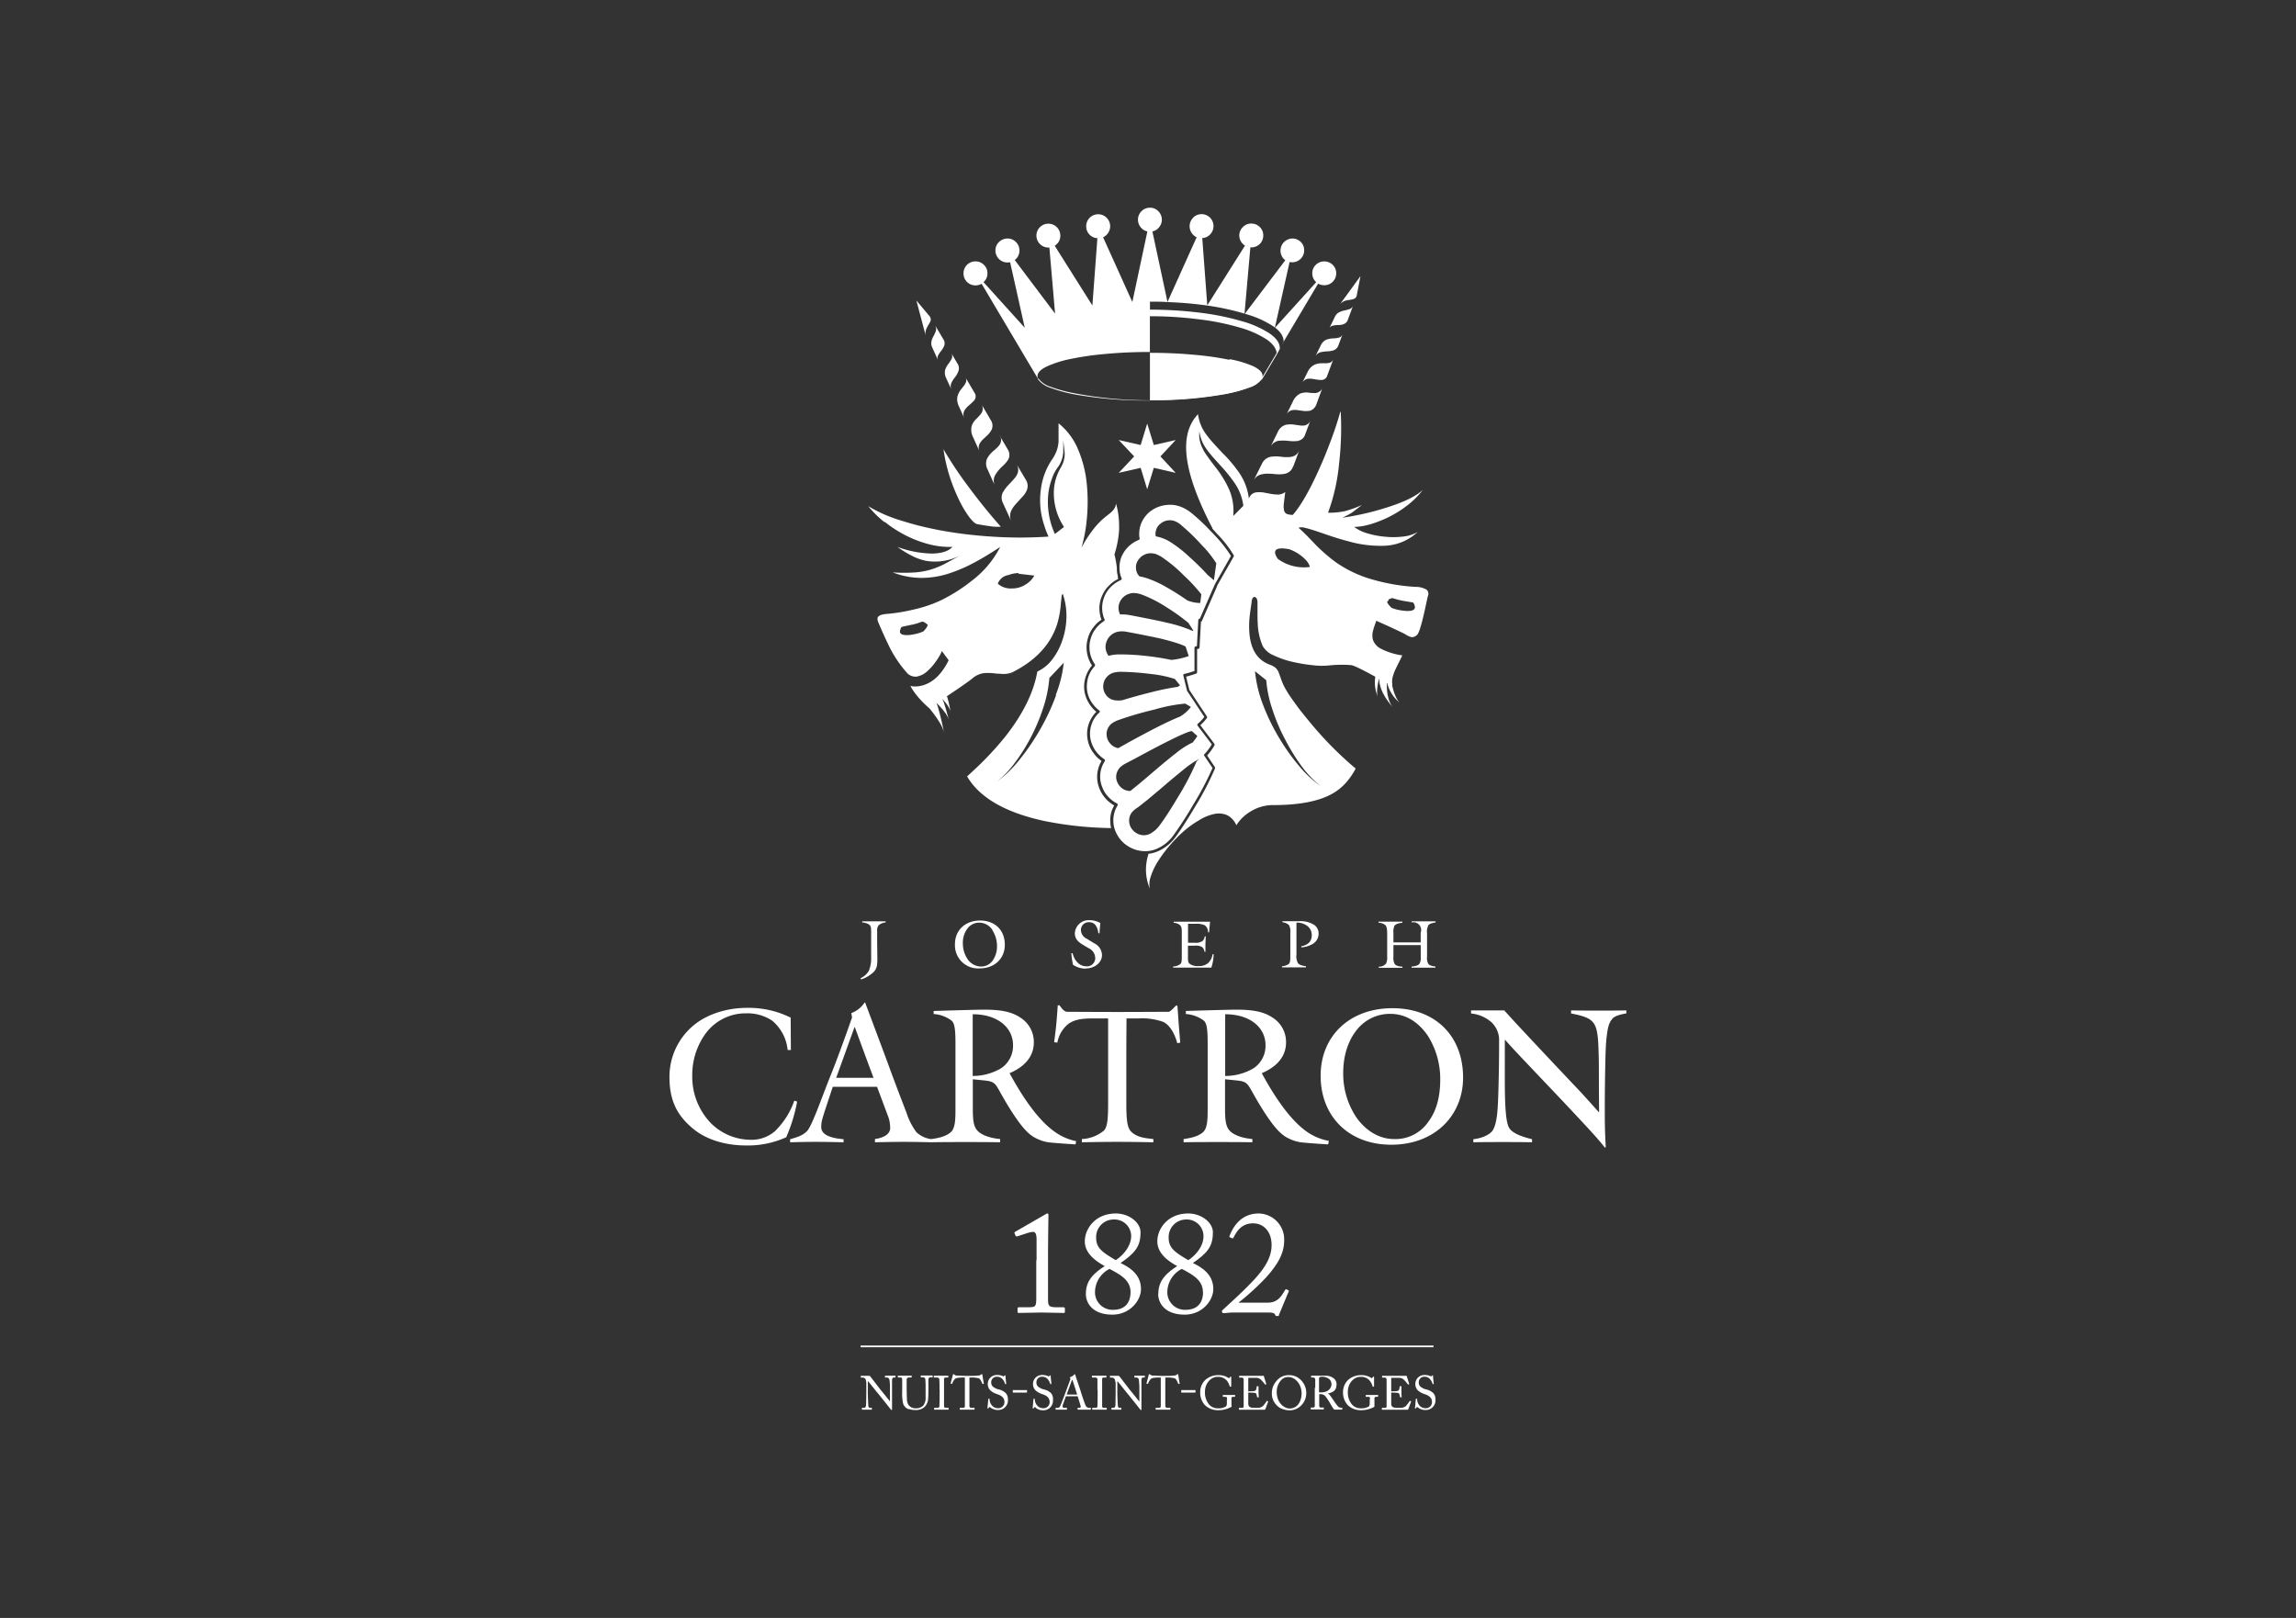 <svg id="Vrstva_1" data-name="Vrstva 1" xmlns="http://www.w3.org/2000/svg" viewBox="0 0 595.28 419.53"><rect x="0" y="0" width="595.28" height="419.53" fill="#333333" stroke="none"/><defs><style>.cls-1{fill:#fff;}</style></defs><title>logo_konkurence</title><path class="cls-1" d="M203.78,294.92a24,24,0,0,1-10.42,2.1c-5.2,0-10.11-1.47-13.45-4.17-4.62-3.72-6.34-7.79-6.34-13.62a17.32,17.32,0,0,1,6.24-13.34c3.34-2.8,8.45-4.55,13.89-4.55a24.41,24.41,0,0,1,11.3,2.54l.05,8.39h-.84a11.32,11.32,0,0,0-4-7.6,11.5,11.5,0,0,0-6.68-1.91,12.88,12.88,0,0,0-10.8,5.54,18.22,18.22,0,0,0-3.25,10.58,17.34,17.34,0,0,0,4.78,12.31,14.69,14.69,0,0,0,10.3,4.36,9.24,9.24,0,0,0,6.38-2.25,20.43,20.43,0,0,0,5-7.9l.73.25a41.49,41.49,0,0,1-2.84,9.27"/><path class="cls-1" d="M234.31,296.09c-2.4,0-5,.05-7.46.11v-.84c2.86-.44,3.74-1.53,3.93-2.55a8.55,8.55,0,0,0-.63-3.62l-2.76-7.37H215.91l-1.58,4.76c-1.22,3.77-1.41,4.31-1.41,5.69,0,1.56,1.51,2.79,5.79,3.13v.8c-2.51-.06-4.92-.11-7.22-.11s-4.57.05-6.63.11v-.8c2.06-.58,3.29-1,4.37-2.1,1.32-1.33,3.92-9,6.29-14.85,2.25-5.59,5.39-14.62,5.39-14.62l-.19-1.13a7,7,0,0,0,3.44-2.74h.14s3.78,10.05,6.14,16.43c1.81,5,4.57,12.1,4.57,12.1a17.57,17.57,0,0,0,2.59,5.1,7,7,0,0,0,4,1.81v.8c-2.4-.06-4.86-.11-7.32-.11m-12.66-29.71h-.09l-4.73,13.1s5,0,9.68,0C224.35,273.83,221.65,266.38,221.65,266.38Z"/><path class="cls-1" d="M278.81,296.74s-5.11-.3-7-.54a10.26,10.26,0,0,1-3-.95c-2.07-.92-3.73-2.88-5.79-5.92-2.41-3.58-3.73-6.28-4.57-7.6s-1.82-1.43-3.78-1.62l-2.45-.25v7.36c0,2.95.14,4.61,1,5.73s2.9,2.11,6.09,2.41v.84c-3.1-.06-6.09-.06-9.09-.06s-5.9,0-8.74.06v-.84c2.71-.35,4.17-1,5.06-1.81,1.18-1.08,1.18-3.53,1.18-6.23V278c0-2.9,0-7.41,0-7.41,0-3.29-.15-5.2-1-5.93a8.67,8.67,0,0,0-4.66-1.72v-.79c7.75-.24,11.55-.34,13.21-.34,4.18,0,7,.54,9.18,2a7.45,7.45,0,0,1,3.59,6.47c0,3.59-2.26,6.28-6.29,8,3.94,7.26,7.77,12.31,11.44,15A14.36,14.36,0,0,0,279,295.9l-.14.84M252.19,263v16a14.44,14.44,0,0,0,7.37-2,7,7,0,0,0,3.09-6C262.65,266.58,258.81,263,252.19,263Z"/><path class="cls-1" d="M305.23,270.5c-.6-2.2-1.78-4.66-3.69-5.54a16.45,16.45,0,0,0-6.32-.88h-3.15s-.05,6.42-.05,10.48v11.28c0,4.12.15,6.53,1.27,7.61,1.57,1.52,3.59,1.66,5.74,1.91v.84c-3-.06-6.38-.11-9.37-.11s-6.13.05-9.17.11v-.84a9.7,9.7,0,0,0,5.68-2.16c1-.93,1.13-3.34,1.13-7.3V274.67c0-4.27,0-10.59,0-10.59h-3.64c-3.13,0-5,.24-6.68,1.43a8.08,8.08,0,0,0-2.84,4.84l-.84-.1s.39-2.79.54-4.46c.2-2,.4-5.1.4-5.1h.49s1,1.67,1.91,1.67c0,0,7.76.05,13.16.05s13.2-.05,13.2-.05c.49,0,1.88-1.61,1.88-1.61l.39.05s.19,2.59.29,4.16c.15,2,.44,5.39.44,5.39l-.73.15"/><path class="cls-1" d="M344.26,296.74s-5.1-.3-7-.54a10.14,10.14,0,0,1-3.05-.95c-2.06-.92-3.73-2.88-5.79-5.92-2.41-3.58-3.73-6.28-4.58-7.6s-1.8-1.43-3.77-1.62l-2.46-.25v7.36c0,2.95.15,4.61,1,5.73s2.89,2.11,6.09,2.41v.84c-3.1-.06-6.09-.06-9.09-.06s-5.9,0-8.74.06v-.84c2.7-.35,4.18-1,5.06-1.81,1.18-1.08,1.18-3.53,1.18-6.23V278c0-2.9,0-7.41,0-7.41,0-3.29-.15-5.2-1-5.93a8.67,8.67,0,0,0-4.66-1.72v-.79c7.76-.24,11.54-.34,13.21-.34,4.17,0,7,.54,9.18,2a7.45,7.45,0,0,1,3.59,6.47c0,3.59-2.26,6.28-6.29,8,3.93,7.26,7.76,12.31,11.44,15a14.36,14.36,0,0,0,5.94,2.55l-.15.84M317.65,263v16a14.44,14.44,0,0,0,7.37-2,7,7,0,0,0,3.09-6C328.11,266.58,324.28,263,317.65,263Z"/><path class="cls-1" d="M360.72,296.83c-11,0-18.32-7.31-18.32-17.89,0-10.3,7.52-17.51,18.61-17.51s18.32,7.16,18.32,18c0,9.85-7.36,17.4-18.61,17.4m9.57-28.1c-2.51-3.77-5.89-5.83-9.81-5.83a10.88,10.88,0,0,0-8.31,3.68c-2.41,2.74-3.92,6.72-3.92,11.67a20.43,20.43,0,0,0,3.33,11.37c2.36,3.44,5.9,5.74,9.83,5.74a10.31,10.31,0,0,0,9-4.61c2-2.7,3-6.27,3-10.93A21.09,21.09,0,0,0,370.29,268.73Z"/><path class="cls-1" d="M418,264.22c-.8.94-1.14,2-1.43,4.51-.25,2.06-.3,4.27-.35,6.38-.09,4-.15,8.53-.15,12.65,0,4.56.06,5.93.25,9.7l-.25.11c-.92-1.28-3.18-3.78-5.19-5.94-6.69-7.21-10.71-11.33-17.54-18.58-1.62-1.71-3.09-3.39-3.09-3.39l-.1.06s0,9.07,0,9.61c0,6.91.19,11.56,1.13,13.14.73,1.22,2.74,2.16,5.93,2.93v.8c-2.6-.06-5.06-.06-7.61-.06s-5.11,0-7.61.06v-.8c2.66-.29,4.47-1.41,5-2.25,1.09-1.76,1.33-4.71,1.48-9.76.15-4.9.2-9,.2-13.83a6.28,6.28,0,0,0-2.16-4.64,9.35,9.35,0,0,0-5.11-2.12V262H390l3.13,3.43c9.93,10.64,16.65,17.7,16.65,17.7,2.75,3,4.72,5.24,4.72,5.24h.1s-.06-5-.06-9c0-2.71,0-5-.09-6.87-.1-4.13-.4-6.28-1.52-7.5-.93-1.08-2.56-1.62-5.6-2.21V262c2.45.05,4.9.05,7.17.05s5,0,7.16-.05v.78c-.78.15-2.84.44-3.67,1.42"/><path class="cls-1" d="M227.84,239.85a2.35,2.35,0,0,0-.42,1.65s0,1.67,0,2.73.05,3,.05,4.55a12.07,12.07,0,0,1-.08,1.43,3.33,3.33,0,0,1-.73,1.68,8.25,8.25,0,0,1-3.41,2.08l-.15-.31a4.79,4.79,0,0,0,2.17-1.93,8.77,8.77,0,0,0,.59-3.65v-3.59c0-1.15,0-2.8,0-2.8,0-.87,0-1.55-.51-1.93a3.52,3.52,0,0,0-1.81-.56v-.29c1.08,0,2.15,0,3.16,0s2,0,2.91,0v.29a3.05,3.05,0,0,0-1.7.65"/><path class="cls-1" d="M254,251.11a6,6,0,0,1-6.41-6.28c0-3.6,2.63-6.13,6.52-6.13s6.41,2.51,6.41,6.3c0,3.46-2.57,6.11-6.52,6.11m3.36-9.86a4.06,4.06,0,0,0-3.43-2,3.79,3.79,0,0,0-2.92,1.29,6.09,6.09,0,0,0-1.37,4.08,7.26,7.26,0,0,0,1.17,4,4.26,4.26,0,0,0,3.44,2,3.63,3.63,0,0,0,3.16-1.61,6.37,6.37,0,0,0,1.08-3.84A7.46,7.46,0,0,0,257.31,241.25Z"/><path class="cls-1" d="M281.48,251.17a5.9,5.9,0,0,1-3.28-1,20.63,20.63,0,0,1-.44-3l.32,0c.53,2.08,1.89,3.4,3.59,3.4a2.12,2.12,0,0,0,2.29-2.11,2.85,2.85,0,0,0-1.69-2.58l-1.53-.91c-1.48-.88-2.07-1.75-2.07-3a3.61,3.61,0,0,1,3.86-3.36,5.31,5.31,0,0,1,2.75.75c-.06.78-.18,1.68-.2,2.64h-.3c-.28-2-1.1-2.87-2.44-2.87a2,2,0,0,0-2.09,2.07,2.56,2.56,0,0,0,1.52,2.22l1.94,1.19a3.45,3.45,0,0,1,2,3.06c0,1.87-1.82,3.45-4.19,3.45"/><path class="cls-1" d="M314.08,250.9s-8.5,0-9.94,0v-.28A3.34,3.34,0,0,0,306,250c.38-.36.4-.91.4-1.8,0,0,0-2.12,0-3.49,0-1.19,0-3,0-3,0-1-.07-1.51-.59-1.92a2.76,2.76,0,0,0-1.51-.5v-.29h9.43c-.07.85-.19,1.85-.24,2.75h-.28a2.23,2.23,0,0,0-.83-1.81,5.32,5.32,0,0,0-2.49-.4l-1.87,0v4.93h1.73a3.28,3.28,0,0,0,2-.44,1.8,1.8,0,0,0,.59-1.22h.28c-.05,1-.09,1.76-.09,2.32,0,.33,0,1.33,0,1.67h-.26a1.77,1.77,0,0,0-.6-1.22,3.18,3.18,0,0,0-2-.35H308v3c0,1,.08,1.34.36,1.62a3.4,3.4,0,0,0,2.43.65,3.52,3.52,0,0,0,2.48-.81,4,4,0,0,0,1.12-2.26l.27,0a11.74,11.74,0,0,1-.62,3.54"/><path class="cls-1" d="M340.53,244.66a6.84,6.84,0,0,1-3.1,1l-.09-.27c1.86-.36,2.76-1.32,2.76-2.9a3,3,0,0,0-.89-2.17,4.35,4.35,0,0,0-3.08-1.07v8.29a3.65,3.65,0,0,0,.42,2.26c.31.32.75.57,2.05.76v.29l-3.14,0-3.09,0v-.28a3.81,3.81,0,0,0,1.69-.55c.46-.34.48-1,.48-2.27v-3.29c0-1,0-2.63,0-2.63a3.3,3.3,0,0,0-.34-1.93,2.76,2.76,0,0,0-1.7-.75v-.27c1,0,1.7,0,2.28,0l1.92,0a6.6,6.6,0,0,1,4,.93,2.68,2.68,0,0,1,1.17,2.23,3.05,3.05,0,0,1-1.36,2.62"/><path class="cls-1" d="M370.3,240a3.45,3.45,0,0,0-.31,1.94s0,1.56,0,2.62c0,1.34,0,3.5,0,3.5a3.13,3.13,0,0,0,.34,1.88c.19.28.69.55,1.84.69v.29c-.94,0-1.9,0-2.92,0l-3.27,0v-.29c1.19-.09,1.82-.36,2.08-.79a3.23,3.23,0,0,0,.29-1.78v-3s-3.84,0-7.08,0l0,3a3.39,3.39,0,0,0,.29,1.83c.26.47.95.71,2.06.78v.29l-3.22,0c-1,0-1.81,0-2.94,0v-.29a2.35,2.35,0,0,0,1.9-.83,3.47,3.47,0,0,0,.29-1.78s0-2,0-3.35c0-1.1,0-2.57,0-2.57,0-1.19-.11-1.87-.46-2.24a2.84,2.84,0,0,0-1.77-.62v-.29l3.07,0,3.1,0v.29c-1.05.12-1.78.33-2.08.84a3.85,3.85,0,0,0-.24,1.78l0,2.46h7.07v-2.52A2,2,0,0,0,366,239.2v-.29l3.11,0,3.09,0v.29c-1.19.18-1.67.43-1.91.76"/><path class="cls-1" d="M350.8,79.28a1.46,1.46,0,0,1-.83.84,8.75,8.75,0,0,1-1.31.36,5.75,5.75,0,0,0-1.41.47,2.34,2.34,0,0,0-1.11,1.11l-1.53,3.14a1.33,1.33,0,0,1,.92-.75,6.65,6.65,0,0,1,1.34-.16,4.3,4.3,0,0,0,1.37-.2,1.93,1.93,0,0,0,1.11-.89l1.45-3.92"/><path class="cls-1" d="M349.92,77.76a4.79,4.79,0,0,0,1.09-.25,1.21,1.21,0,0,0,.72-.73l1-5.18-5.3,7.28a3.29,3.29,0,0,1,1.2-.85,7.75,7.75,0,0,1,1.28-.27"/><path class="cls-1" d="M345.51,87.75a6,6,0,0,0-1.67.34,3,3,0,0,0-1.4,1.45l-1.39,2.82a2.18,2.18,0,0,1,1.24-1,8.71,8.71,0,0,1,1.78-.25,5.67,5.67,0,0,0,1.73-.29A2.09,2.09,0,0,0,347,89.57l1.08-2.89a1.38,1.38,0,0,1-1,.88,6.33,6.33,0,0,1-1.55.19"/><path class="cls-1" d="M337.57,99.35A2.18,2.18,0,0,1,339,98.23a6.15,6.15,0,0,1,1.83.1,10.17,10.17,0,0,0,1.79.2,1.59,1.59,0,0,0,1.37-.81l1.69-4.54a1.47,1.47,0,0,1-1.12.93,4.78,4.78,0,0,1-.82.09,8.67,8.67,0,0,0-1,0,4.53,4.53,0,0,0-2,.41A3.91,3.91,0,0,0,339,96.51l-1.41,2.84"/><path class="cls-1" d="M341.28,101.9a5.38,5.38,0,0,1-1,0c-.54,0-.88-.07-1-.09a4.71,4.71,0,0,0-2.15.23,4.12,4.12,0,0,0-1.94,2.09l-1.66,3.39a2.1,2.1,0,0,1,1.66-1.19,5,5,0,0,1,1.09,0l1.15.16a6.36,6.36,0,0,0,2.27,0,2.71,2.71,0,0,0,1.64-1.75l1.46-4a2.05,2.05,0,0,1-1.53,1.13"/><path class="cls-1" d="M336.64,114.29a2.38,2.38,0,0,0,1.75-1.64l1.38-3.7a2,2,0,0,1-1.58,1.38,5,5,0,0,1-1.12,0c-.06,0-.46-.08-1.24-.17a6.2,6.2,0,0,0-2.48,0A3.21,3.21,0,0,0,331.3,112l-1.92,3.89a2.94,2.94,0,0,1,2-1.57,11.39,11.39,0,0,1,2.66,0,9.53,9.53,0,0,0,2.6,0"/><path class="cls-1" d="M335.31,120.93l1.57-4.21a2.64,2.64,0,0,1-1.87,1.69,5.52,5.52,0,0,1-1.31.13c-.35,0-.84,0-1.44-.09a9.74,9.74,0,0,0-2.85,0,3.18,3.18,0,0,0-2.19,1.72L325,124.63a3,3,0,0,1,2.23-1.66,5.75,5.75,0,0,1,1.49-.14c.33,0,.84,0,1.55.08s1.36.08,1.57.08a6.64,6.64,0,0,0,1.42-.17,2.79,2.79,0,0,0,2-1.89"/><path class="cls-1" d="M248.51,96.16a2.1,2.1,0,0,0-.22-1.8l-1.6-2.73a1.56,1.56,0,0,1,.06,1.37,9.53,9.53,0,0,1-.87,1.36,5.09,5.09,0,0,0-.83,1.56,3.12,3.12,0,0,0,.24,2.08l1.38,3a2,2,0,0,1,0-1.7,6.52,6.52,0,0,1,1-1.56,6.29,6.29,0,0,0,.86-1.61"/><path class="cls-1" d="M250.33,97.85a1.45,1.45,0,0,1,0,1.48,3.23,3.23,0,0,1-.46.75l-.62.79a5.17,5.17,0,0,0-1,1.88,4,4,0,0,0,.38,2.65l1.36,3a2.27,2.27,0,0,1,0-1.86,5.73,5.73,0,0,1,1.25-1.45,13.84,13.84,0,0,0,1.38-1.3,1.71,1.71,0,0,0,.22-1.64l-2.55-4.33"/><path class="cls-1" d="M241.12,82.13l-3.53-4.21L240,87a3,3,0,0,1,.1-1.54,8.12,8.12,0,0,1,.61-1.22,6.49,6.49,0,0,0,.55-1,1.38,1.38,0,0,0-.13-1.07"/><path class="cls-1" d="M242.51,84.54a1.64,1.64,0,0,1,.14,1.21,9.48,9.48,0,0,1-.56,1.31,4.86,4.86,0,0,0-.58,1.41,2.52,2.52,0,0,0,.19,1.63l1.51,3.32a1.48,1.48,0,0,1,0-1.25A7.27,7.27,0,0,1,244,91a6.06,6.06,0,0,0,.76-1.23,1.92,1.92,0,0,0,0-1.49l-2.2-3.73"/><path class="cls-1" d="M244.6,116.38a43.18,43.18,0,0,0,1.65,7.27,47.44,47.44,0,0,0,2.48,6.14,27.07,27.07,0,0,0,2.61,4.35c.87,1.09,1.52,1.69,2,1.76,1.68.31,2.71.47,3,.49a12.48,12.48,0,0,0,3.13.18q-4.11-4.63-8.11-10a104.31,104.31,0,0,1-6.8-10.16"/><path class="cls-1" d="M254.6,105.07a2.17,2.17,0,0,1-.11,2,5.3,5.3,0,0,1-.61.77l-.75.78a4.57,4.57,0,0,0-1.21,1.87,4.22,4.22,0,0,0,.4,2.94l1.62,3.58a2.25,2.25,0,0,1,.14-2.12,5.38,5.38,0,0,1,.7-.89l.9-.84a5.72,5.72,0,0,0,1.46-1.84,2.61,2.61,0,0,0-.32-2.48l-2.22-3.79"/><path class="cls-1" d="M259.21,112.94a2.17,2.17,0,0,1,.09,2.17,4.72,4.72,0,0,1-.72.91,11.67,11.67,0,0,1-1,.89,7.07,7.07,0,0,0-1.66,2,3.33,3.33,0,0,0,.13,2.83l1.87,4.15a3,3,0,0,1,.07-2.64,9.89,9.89,0,0,1,1.73-2.18,11.71,11.71,0,0,0,1-1,5.32,5.32,0,0,0,.73-1,2.59,2.59,0,0,0-.16-2.52l-2.08-3.52"/><path class="cls-1" d="M260.08,127.53a3.11,3.11,0,0,0-.06,2.88l2.16,4.72a3.27,3.27,0,0,1,.11-2.91,5.55,5.55,0,0,1,.87-1.27c.31-.37.67-.75,1.1-1.23s.89-1,1.1-1.2a6.35,6.35,0,0,0,.79-1.24,3,3,0,0,0-.2-2.9l-2.37-4a2.73,2.73,0,0,1,.14,2.61,4.74,4.74,0,0,1-.78,1.14c-.16.23-.51.57-1,1.11s-.87.9-1,1.11a5.47,5.47,0,0,0-.81,1.19"/><polyline class="cls-1" points="297.43 109.83 295.74 115.4 290.05 114.1 294.05 118.35 290.05 122.61 295.74 121.31 297.43 126.88 299.15 121.31 304.82 122.61 300.86 118.35 304.82 114.1 299.15 115.4 297.43 109.83"/><path class="cls-1" d="M309,133.11a10.35,10.35,0,0,0-2.44-1.53,8.42,8.42,0,0,0-2.52-.67,9.21,9.21,0,0,0-3.19.35,8.32,8.32,0,0,0-2.72,1.42,7.55,7.55,0,0,0-1.9,2.3v0a6.82,6.82,0,0,0-.85,2.95,5.76,5.76,0,0,0,.09,1.69.42.42,0,0,1-.06.25.34.34,0,0,1-.18.14,8.31,8.31,0,0,0-2.93,2,8.17,8.17,0,0,0-1.64,2.64,7.64,7.64,0,0,0-.39,3.07,6.26,6.26,0,0,0,.52,2.2.24.24,0,0,1,0,.28.37.37,0,0,1-.18.21l-.57.27h0a8.36,8.36,0,0,0-1.91,1.39,7.43,7.43,0,0,0-1.66,2.32,7.7,7.7,0,0,0-.31,5.71l0,0,.22.5a.42.42,0,0,1-.14.46,8,8,0,0,0-2.18,2,7.29,7.29,0,0,0-1.28,2.55,7.6,7.6,0,0,0-.29,2.83,7.52,7.52,0,0,0,.81,2.87v0a10.33,10.33,0,0,0,.6,1,.25.25,0,0,1,0,.21.38.38,0,0,1-.08.24,7.48,7.48,0,0,0-1.3,1.9,6.8,6.8,0,0,0-.65,2.23,7.66,7.66,0,0,0,.17,3.09,7.58,7.58,0,0,0,1.46,2.78h0a7.39,7.39,0,0,0,1.49,1.46.19.19,0,0,1,.13.16.18.18,0,0,1,0,.2.34.34,0,0,1-.08.19,6.28,6.28,0,0,0-1.22,1.39h0a7.53,7.53,0,0,0-1,5.88,8.23,8.23,0,0,0,1.27,2.71h0a8.64,8.64,0,0,0,2.23,2.11c.07,0,.1.13.14.21a.36.36,0,0,1,0,.28,6.76,6.76,0,0,0-.45.76,7.17,7.17,0,0,0-.76,2.9,7.07,7.07,0,0,0,.43,2.85,7.49,7.49,0,0,0,1.49,2.57,8,8,0,0,0,2.44,1.91.33.33,0,0,1,.15.16s0,.1,0,.18a.24.24,0,0,1,0,.16,7.92,7.92,0,0,0-.71,1.47,7.42,7.42,0,0,0-.37,3.07,6.33,6.33,0,0,0,.21,1.23,7,7,0,0,0,.67,1.68v0a8.22,8.22,0,0,0,1.93,2.43,8.83,8.83,0,0,0,2.86,1.59,8.28,8.28,0,0,0,3.58.34,8.74,8.74,0,0,0,1.69-.43,10.34,10.34,0,0,0,4.61-3.62,92.58,92.58,0,0,0,5.22-8.1,75.94,75.94,0,0,0,4.92-9.36L312.25,196a.49.49,0,0,1-.08-.23c0-.11,0-.18.12-.23a14,14,0,0,0,1.89-2.53l-3.68-4.85a.42.42,0,0,1-.08-.26.31.31,0,0,1,.13-.22,12.14,12.14,0,0,0,1.7-1.78l-4.44-6.71a.19.19,0,0,1-.05-.1l-.95-3.88a.32.32,0,0,1,0-.27.39.39,0,0,1,.24-.19,23.08,23.08,0,0,0,2.64-.77v-6a.3.3,0,0,1,.09-.24.36.36,0,0,1,.21-.13l.33-.07.36-6.77a.45.45,0,0,1,.14-.27.56.56,0,0,1,.26-.07l3.9-8.93s0,0,0,0l4.17-7.34a34.1,34.1,0,0,0-4.29-5.43c-.35-.4-.73-.76-1.05-1.09a49.71,49.71,0,0,0-4.84-4.56m2.5,21.06-.29,2.22a9.28,9.28,0,0,1-3.32-.66c-1.73-1.2-3.46-2.32-5.24-3.32a28.45,28.45,0,0,0-5.3-2.46,14,14,0,0,0-1.88-.46,3,3,0,0,1-.9-2,3.16,3.16,0,0,1,.16-1.47,4.21,4.21,0,0,1,.81-1.27,3.44,3.44,0,0,1,1.23-.9,3.61,3.61,0,0,1,1.51-.36,4.54,4.54,0,0,1,1.34.18,9.41,9.41,0,0,1,1.46.7,37.46,37.46,0,0,1,5.93,4.92A42.48,42.48,0,0,1,311.52,154.17Zm-2.06,9.4-.2.05a35.44,35.44,0,0,0-6.59-2.1c-2-.5-5.07-1.09-9-1.86l-.51-.09a11.25,11.25,0,0,0-2.71-.21c-.1-.25-.16-.38-.19-.48a3.65,3.65,0,0,1,.25-3,3.94,3.94,0,0,1,2.43-1.92,3.36,3.36,0,0,1,1.36-.14,6.74,6.74,0,0,1,1.65.34,33.73,33.73,0,0,1,6.65,3.4,52.62,52.62,0,0,1,5.58,4Zm-2,4.16.78,2.42a18.79,18.79,0,0,1-4.49,1,67.75,67.75,0,0,0-6.8-1.06,59.7,59.7,0,0,0-6.64-.37,10.66,10.66,0,0,0-2.84.37,3.85,3.85,0,0,1-.35-.55,3.78,3.78,0,0,1-.17-3.17,4,4,0,0,1,2.22-2.31,4.11,4.11,0,0,1,1.4-.31,5.76,5.76,0,0,1,1.73.14l.52.09c3.53.66,6.19,1.21,8,1.6Q306.2,166.89,307.5,167.73Zm-.16,14.71,1.51.9a9.75,9.75,0,0,1-2.83,2.51q-1.92.75-5.29,2.42-2.93,1.47-7.87,4.16L289.93,194a3.37,3.37,0,0,1-1.19-.44,3.55,3.55,0,0,1-1.09-1,3.19,3.19,0,0,1-.64-1.35,3.55,3.55,0,0,1-.06-1.45,3.23,3.23,0,0,1,.55-1.34,2.89,2.89,0,0,1,.87-.91,7.67,7.67,0,0,1,1.41-.73,88.32,88.32,0,0,1,9.51-2.78A41.85,41.85,0,0,1,307.34,182.44Zm3.18,8.44a12.55,12.55,0,0,1-1.21,1.67,21.27,21.27,0,0,0-4.3,2.76q-2.29,1.75-7,5.8l-2.63,2.22q-1.23,1-2.22,1.8a3.75,3.75,0,0,1-1.45-.28,3.81,3.81,0,0,1-2-2.15,3.37,3.37,0,0,1,.16-2.81,3.25,3.25,0,0,1,.75-1,6.43,6.43,0,0,1,1.26-.86c1-.54,2.16-1.11,3.32-1.75,3.27-1.77,5.8-3.09,7.62-4,3.43-1.72,5.53-2.61,6.28-2.68Zm.7,5.75-.87.79a68.74,68.74,0,0,1-4.71,9.07c-2.1,3.51-3.74,6.07-5,7.69a6.94,6.94,0,0,1-1.9,1.76,3.5,3.5,0,0,1-3.14.5,4,4,0,0,1-2.34-1.91,3.67,3.67,0,0,1-.23-2.89,3.57,3.57,0,0,1,.64-1.1,5.31,5.31,0,0,1,1.21-1c.64-.45,1.5-1.16,2.65-2.06l3.57-3c2.45-2.11,4.37-3.69,5.74-4.8A24.25,24.25,0,0,1,311.22,196.63Zm-6-18.47a69.53,69.53,0,0,0-6.85,1.42c-2.62.65-5,1.32-7.23,2a6.18,6.18,0,0,1-2.2,0,3.31,3.31,0,0,1-2-1.22,3.9,3.9,0,0,1-.7-1.36,3.44,3.44,0,0,1-.08-1.49,3.54,3.54,0,0,1,.49-1.41,4.15,4.15,0,0,1,1.06-1.12,3.46,3.46,0,0,1,1.18-.54,7.35,7.35,0,0,1,1.63-.21,67.51,67.51,0,0,1,7.85.56,29.57,29.57,0,0,1,6.32,1.3l1.34,1.64A4.22,4.22,0,0,1,305.23,178.16Zm1.06-42a50.85,50.85,0,0,1,5.36,5.18,27.29,27.29,0,0,1,3.8,4.77l-.62,4.38-1.58-1.34a65.31,65.31,0,0,0-4.68-4.62,33.53,33.53,0,0,0-5-3.93,10.64,10.64,0,0,0-3.81-1.49,3.1,3.1,0,0,1-.08-.87,4.18,4.18,0,0,1,.39-1.36,3.39,3.39,0,0,1,.94-1.08,3.48,3.48,0,0,1,1.28-.7,4,4,0,0,1,1.5-.15,3.48,3.48,0,0,1,1.22.36A5.87,5.87,0,0,1,306.29,136.19Z"/><path class="cls-1" d="M347.5,106.75c-.61,2.23-1.38,4.61-2.33,7.16s-2,5.17-3.09,7.59q-3.74,8.38-6.88,12a4.07,4.07,0,0,1-1.6-.25,1.37,1.37,0,0,1-.69-.91,5.86,5.86,0,0,1-.05-1.82c.08-.6.19-1.58.37-2.94a3.2,3.2,0,0,1-2.34.64,10.36,10.36,0,0,1-1.4-.16l-1.42-.26a6.86,6.86,0,0,0-2.58-.1,2.3,2.3,0,0,0-1.69,1.62,15,15,0,0,0-2.41-6.57,36.26,36.26,0,0,0-4.34-5.19c-1.13-1.2-1.9-2-2.24-2.42a24.37,24.37,0,0,1-2-2.39,11.06,11.06,0,0,1-2.2-5.35c-2.74,2.87-3.67,7-2.72,12.5.76,4.43,2.75,9.81,6,16.19.16.31.33.6.48.92a.24.24,0,0,0-.06.1s0,0,.06,0c.34.38.68.73,1,1.13a29.9,29.9,0,0,1,4.52,5.78.43.43,0,0,1,0,.17.22.22,0,0,1-.05.17l-4.28,7.51.05,0-4,9.15a.3.3,0,0,1-.16.15s-.06.05-.08.05l-.37,6.69a.84.84,0,0,1-.08.21.43.43,0,0,1-.2.12l-.35.07,0,6a.28.28,0,0,1-.07.19c0,.09-.09.13-.14.14a24.17,24.17,0,0,1-2.64.82l.84,3.46,4.55,6.85a.58.58,0,0,1,.05.21.43.43,0,0,1-.07.23,11.86,11.86,0,0,1-1.69,1.83l3.64,4.81s0,.1.06.17,0,.14,0,.2a15.35,15.35,0,0,1-1.93,2.68l2,3a1,1,0,0,0,.05.16c0,.08,0,.14,0,.18a74.35,74.35,0,0,1-5,9.66c-2.17,3.67-3.93,6.37-5.25,8.16a11.27,11.27,0,0,1-4.95,3.84,9.47,9.47,0,0,1-1.83.47h-.2a13,13,0,0,0-.58,2.57,12.57,12.57,0,0,0,.92,6.51,5.63,5.63,0,0,1,.2-3.09,17.7,17.7,0,0,1,1.78-3.85,34.84,34.84,0,0,1,3-4.07,36.66,36.66,0,0,1,3.67-3.79,25.17,25.17,0,0,1,4.06-2.93,12.06,12.06,0,0,1,3.88-1.63,5.56,5.56,0,0,1,3.39.26,5.08,5.08,0,0,1,2.43,2.65,10.83,10.83,0,0,1,3.6-3.52,11.1,11.1,0,0,1,6.06-1.72c6.34,0,11.2-.9,14.6-2.62a13.81,13.81,0,0,0,4-3,18.08,18.08,0,0,0,2.68-3.85,92.57,92.57,0,0,1-12.18-12.4c-1.61-1.92-3-3.73-4.19-5.44a29.16,29.16,0,0,1-2.27-3.65,18.16,18.16,0,0,1-.83-2.11c-.31-.85-.5-1.34-.54-1.45a3.11,3.11,0,0,0-.78-1.09,5.49,5.49,0,0,0-1.61-.85c-3.16-1.22-4.86-4-5.17-8.37a24.19,24.19,0,0,1,.17-4.8c.24-1.74.39-2.75.43-3a2,2,0,0,1,.32-1.11.5.5,0,0,1,.52-.22,1,1,0,0,1,.49.46,1.92,1.92,0,0,1,.19.87c0,.63,0,1.51,0,2.57s0,2.05.06,2.9a16.15,16.15,0,0,0,1.29,5.92,5.89,5.89,0,0,0,2.87,2.43,23.65,23.65,0,0,0,4.86,1.67,43.54,43.54,0,0,0,5.31.88,18.79,18.79,0,0,0,4.07.06,31.07,31.07,0,0,1,5.83-.09c1.71.2,10.83,5.8,10.68,5.12a5,5,0,0,1,.1-2.11,12.79,12.79,0,0,1,.92-2.37c.7-1.43,1.25-2.49,1.55-3.17a17.1,17.1,0,0,1-5.47-1.69,4.21,4.21,0,0,1-2.1-2.22,4.49,4.49,0,0,1,0-2.54c.07-.27.19-.71.39-1.28l.44-1.25,3.15,1.42c2.16,1,3.59,1.67,4.32,2.06a4.87,4.87,0,0,0,1.69.78,1.88,1.88,0,0,0,1.35-.53c.47-.37,1-2,1.68-4.81.15-.66.41-1.72.71-3.19.26-1.22.43-1.92.46-2.1a1.41,1.41,0,0,0-.32-1.68,5.52,5.52,0,0,0-2.95-.73,51.24,51.24,0,0,1-12.38-2.3,31.62,31.62,0,0,1-8.08-4,42.87,42.87,0,0,1-5.42-4.69l-2.21-2.3c-.91-.9-1.63-1.59-2.17-2.05a3,3,0,0,1,1.75.05c.67.14,1.63.43,2.95.86l3.83,1.31c1.54.5,3,.94,4.43,1.31a30.11,30.11,0,0,0,9.49,1.14,13.22,13.22,0,0,0,8.46-3.58,9.15,9.15,0,0,1-3.72,1.19,20.73,20.73,0,0,1-4.74.05,22.69,22.69,0,0,1-4.65-.89,10.2,10.2,0,0,1-3.36-1.65,14.59,14.59,0,0,0,3.44-.49c.3-.07.63-.16.93-.25a30.08,30.08,0,0,0,4.94-2,28.12,28.12,0,0,0,4.74-3.06,20.27,20.27,0,0,0,3.74-3.81q-2.65,2.52-9.61,4.66a69.65,69.65,0,0,1-11.23,2.56c1.18-.58,1.9-.95,2.19-1.14.45-.28,1.4-1,2.85-2.15a29.33,29.33,0,0,1-4.3,1.57,19.63,19.63,0,0,1-4.47.43,50.5,50.5,0,0,0,2.88-12.91,79.6,79.6,0,0,0,.41-13.19m-35.59,9.81a7.68,7.68,0,0,1-1.06-4.8,9.93,9.93,0,0,0,1.88,4.63c.48.68,1.07,1.4,1.74,2.17l1.94,2.16a36.52,36.52,0,0,1,3.73,4.66,13.28,13.28,0,0,1,2.11,5.67l-2.62,2.66a14.16,14.16,0,0,0-1.11-7,27.74,27.74,0,0,0-3.33-5.46c-.86-1.1-1.44-1.9-1.78-2.36C312.79,118,312.28,117.24,311.91,116.56Zm48.3,38.7a1,1,0,0,1,1-.19,18.25,18.25,0,0,0,2.69.66c1.48.26,2.29.39,2.34.39a1.72,1.72,0,0,1,.39.7,1.27,1.27,0,0,1,.07.79c-.2.57-1,.81-2.49.69a16.18,16.18,0,0,1-1.9-.28,10.83,10.83,0,0,1-1.66-.52l-.57-.61c-.38-.47-.57-.77-.53-.94l.29-.33A2.42,2.42,0,0,1,360.21,155.26Zm-18,48.42a29.18,29.18,0,0,1-5.61-5.28,55.67,55.67,0,0,1-5.31-7.56,54,54,0,0,1-4.08-8.56,33.17,33.17,0,0,1-1.94-8.34l2.92,2.34a31.34,31.34,0,0,0,1.62,7.66,48.56,48.56,0,0,0,3.37,7.89,52.22,52.22,0,0,0,4.36,7A27,27,0,0,0,342.22,203.68ZM331.3,144.92c-1.56-2.29-.56-3.15,2.95-2.51a11.11,11.11,0,0,1,4.27,2.75,4.46,4.46,0,0,1,1.1,1.85A11.47,11.47,0,0,1,331.3,144.92Z"/><path class="cls-1" d="M229.36,135.28c.35.28.68.55,1,.8a33,33,0,0,0,4.32,2.68,29.67,29.67,0,0,0,6,2.32,22.13,22.13,0,0,0,6.25.74c-1,1.11-2.77,1.67-5.25,1.72a27.27,27.27,0,0,1-9-1.72,27.11,27.11,0,0,0,3.83,2.34,13.82,13.82,0,0,0,3.78,1.3A14.18,14.18,0,0,0,249,144l-3.81,2.08a21.37,21.37,0,0,1-3.57,1.52,19.37,19.37,0,0,1-4.22.82,42.11,42.11,0,0,1-5.94,0,20.56,20.56,0,0,0,7.38,1.43,23,23,0,0,0,7.05-1.1,39.29,39.29,0,0,0,6.8-2.92c1.88-1,4.1-2.34,6.63-4a25.64,25.64,0,0,1-7.52,8.88,43,43,0,0,1-7.83,4.94,33.75,33.75,0,0,1-7.16,2.42,45.92,45.92,0,0,1-6.66,1.1c-1.5.1-2.34.41-2.58.93a1.38,1.38,0,0,0,0,.86,10.4,10.4,0,0,0,.42,1.06c1.24,2.89,2.24,5,3,6.48a30.55,30.55,0,0,0,4,5.79,3,3,0,0,0,2.64,1.16,5.46,5.46,0,0,0,2.72-1.34,14.3,14.3,0,0,0,2.31-2.62,13.88,13.88,0,0,0,1.55-2.66l1.75,2.38c-1.74,3.5-3.9,5.62-6.5,6.44A7.13,7.13,0,0,1,237,178a2.51,2.51,0,0,1-.68-.1l-.27,0,.23.42c.22.39.49.76.78,1.18a23,23,0,0,0,3.81,4.08c6.44-4.2,10.19-6.78,11.28-7.7a5.62,5.62,0,0,1,3.9-1.37c.44,0,1.07,0,1.84.1s1.41.09,1.77.13a6.27,6.27,0,0,0,2.73-.37q9.24-4.62,11.74-12.68a24.71,24.71,0,0,0,.92-5.21l.18-1.67a1.11,1.11,0,0,1,.31-.82,17.35,17.35,0,0,1,.95,6.23,19.73,19.73,0,0,1-1.12,6,16.67,16.67,0,0,1-2.66,4.91,10,10,0,0,1-3.76,3c-.95,5.42-3.71,11-8.23,16.77a82.51,82.51,0,0,1-5.51,6.18c-1.27,1.28-2.76,2.69-4.47,4.25,3.25,5.53,9.91,9.36,20,11.55a93.27,93.27,0,0,0,17.35,1.84,5.66,5.66,0,0,1-.2-1.21,7.89,7.89,0,0,1,.39-3.39v0a8.44,8.44,0,0,1,.6-1.26,8.46,8.46,0,0,1-2.32-1.91,8.13,8.13,0,0,1-1.62-2.77,8,8,0,0,1,.36-6.32l.29-.55a8.14,8.14,0,0,1-2.1-2.08,7.94,7.94,0,0,1-1.4-3,8.16,8.16,0,0,1-.12-3.33h0a8.21,8.21,0,0,1,1.27-3.1,9.18,9.18,0,0,1,1-1.24,7.53,7.53,0,0,1-1.28-1.31,8.69,8.69,0,0,1-1.57-3,7.91,7.91,0,0,1-.23-3.38,9.07,9.07,0,0,1,.74-2.43,9.42,9.42,0,0,1,1.22-1.88,6.85,6.85,0,0,1-.49-.84h0a8.58,8.58,0,0,1-.89-3.14,8.07,8.07,0,0,1,.32-3.08,7.83,7.83,0,0,1,1.41-2.81,8.05,8.05,0,0,1,2.11-2l-.09-.22s0,0,0,0a8.84,8.84,0,0,1-.44-3.22,8.09,8.09,0,0,1,.79-3v0a7.63,7.63,0,0,1,1.82-2.52,7.1,7.1,0,0,1,2.07-1.5.8.8,0,0,1,.16-.08,7.13,7.13,0,0,1-.1-.89,6.94,6.94,0,0,1-.22-1.34c0-.2,0-.4,0-.61a25.15,25.15,0,0,0-.63-3.55,26.11,26.11,0,0,0,1.21-6.39c0-.36,0-.73,0-1.09a21.57,21.57,0,0,0-.78-5.67,3.48,3.48,0,0,1-.95,1.9,7,7,0,0,1-.81.72l-1,.79a19.25,19.25,0,0,0-2.35,2.26l-.33.39a32.4,32.4,0,0,0-3.54,5.35,38.36,38.36,0,0,0,1.2-5.74c.06-.56.13-1.12.19-1.68a47,47,0,0,0,0-9,30.22,30.22,0,0,0-2.18-8.84,17.11,17.11,0,0,0-5.15-7c0,.62,0,1.47,0,2.54s0,1.75,0,2.27a9.32,9.32,0,0,1-.45,2.19,9.66,9.66,0,0,1-1.27,2.44,17.49,17.49,0,0,0-1.73,3.27,18.3,18.3,0,0,0-1.15,4.55,20.4,20.4,0,0,0,.9,9.24,18.93,18.93,0,0,0,1.11,2.88,110,110,0,0,1-14.75,0,113.15,113.15,0,0,1-13.33-1.62c-2-.39-3.86-.79-5.71-1.26s-3.55-1-5.25-1.53a36.84,36.84,0,0,1-7.71-3.48,26.76,26.76,0,0,0,4.29,4.21m11.09,26.65c0,.19-.14.48-.5.94-.16.2-.35.41-.55.66a11.66,11.66,0,0,1-1.64.58,17.22,17.22,0,0,1-1.9.36c-1.44.13-2.3-.07-2.54-.61a1.47,1.47,0,0,1,.08-.82,1.32,1.32,0,0,1,.38-.68l2.31-.49a13.26,13.26,0,0,0,2.64-.76,1,1,0,0,1,1,.14A7.15,7.15,0,0,1,240.45,161.93Zm35.18-44.5c0-.36,0-1,0-1.73s0-1.44,0-2c0,.45.09,1.09.19,2s.16,1.33.18,1.69a6.23,6.23,0,0,1-.2,1.73,7.73,7.73,0,0,1-.84,2,12.79,12.79,0,0,0-1.77,6.23,15.86,15.86,0,0,0,2.63,9.11l-2.36,1.83a20,20,0,0,1-1.68-10.66,17.81,17.81,0,0,1,1-3.93,10.36,10.36,0,0,1,1.42-2.69,6.42,6.42,0,0,0,1-1.89A5.79,5.79,0,0,0,275.63,117.43Zm-1.89,62.73a55.22,55.22,0,0,1-4.19,8.94,57.29,57.29,0,0,1-5.41,7.89,30.49,30.49,0,0,1-5.68,5.5,25.5,25.5,0,0,0,4.57-4.82,46.42,46.42,0,0,0,4.25-6.77,49.32,49.32,0,0,0,3.2-7.68,33,33,0,0,0,1.55-7.61l3.73-3.94A32.2,32.2,0,0,1,273.74,180.16Zm-9.68-31.56,4.07.47a6.23,6.23,0,0,1-2.3,2.34,6.43,6.43,0,0,1-3.59,1,5,5,0,0,1-3.59-1.24h0v0a3.54,3.54,0,0,1,2.82-2.25A7.42,7.42,0,0,1,264.06,148.6Z"/><path class="cls-1" d="M332.8,88.53l-.68,1.22,9.62-16.2a3.21,3.21,0,0,0,1.59.41,3,3,0,0,0,2.2-.9,3,3,0,0,0,.91-2.18,3,3,0,0,0-.91-2.2,3.13,3.13,0,0,0-4.39,0,3,3,0,0,0-.91,2.2,3,3,0,0,0,.91,2.18s.05.08.11.11L330.59,84.94c1.47,1.16,2.21,2.33,2.21,3.59"/><path class="cls-1" d="M337.26,62.76a3,3,0,0,0-2.19-.91A3.12,3.12,0,0,0,332,65a3.05,3.05,0,0,0,.92,2.21,3,3,0,0,0,.32.27l-10.5,13.89A25.22,25.22,0,0,1,330,84.54a4.73,4.73,0,0,1,.54.4l3.81-17a2.58,2.58,0,0,0,.68.07,3.05,3.05,0,0,0,2.19-.9,3,3,0,0,0,.91-2.21,2.91,2.91,0,0,0-.91-2.19"/><path class="cls-1" d="M309.34,56.47a3.11,3.11,0,0,0,0,4.4,3.21,3.21,0,0,0,.91.66l-7.57,16.8c3,.11,6,.34,8.84.7a67.74,67.74,0,0,1,11,2.25.37.37,0,0,1,.15,0l1.51-17.13h.25a3.07,3.07,0,0,0,2.2-.9,3,3,0,0,0,.89-2.19,2.93,2.93,0,0,0-.89-2.18,3,3,0,0,0-2.2-.91,2.91,2.91,0,0,0-2.19.91,3,3,0,0,0-.93,2.18,3.06,3.06,0,0,0,.93,2.19,2.27,2.27,0,0,0,.55.43l-9.78,15.5-1.3-17.46a2.88,2.88,0,0,0,2-.89,3.1,3.1,0,1,0-4.37-4.4"/><path class="cls-1" d="M331.81,90.27c0-1.35-.91-2.61-2.68-3.83a26.11,26.11,0,0,0-7.25-3.18,67.15,67.15,0,0,0-10.73-2.17,105.86,105.86,0,0,0-13-.8V78.22c1.54,0,3.07,0,4.55.11L298.78,60a2.72,2.72,0,0,0,1.54-.84,3.1,3.1,0,0,0,0-4.39,2.91,2.91,0,0,0-2.19-.91,3,3,0,0,0-2.18.91,3.1,3.1,0,0,0,0,4.39,2.81,2.81,0,0,0,1.53.84l-3.9,18.31L286,61.53a3.12,3.12,0,0,0,.92-.66,3.11,3.11,0,0,0-4.4-4.4,3.09,3.09,0,0,0-.9,2.19,3,3,0,0,0,.9,2.21,2.94,2.94,0,0,0,2,.89l-1.3,17.46-9.76-15.49a3.59,3.59,0,0,0,.54-.44,2.94,2.94,0,0,0,.91-2.19,3.1,3.1,0,0,0-6.2,0,3.11,3.11,0,0,0,3.11,3.09h.25l1.48,17.13L263.09,67.43l.31-.27a3,3,0,0,0,.91-2.21,3,3,0,0,0-.91-2.19,3,3,0,0,0-2.2-.91,3.1,3.1,0,0,0-2.2.91,3,3,0,0,0-.92,2.19,3.11,3.11,0,0,0,3.12,3.11,2.65,2.65,0,0,0,.69-.07l3.8,17L255,73.17a.35.35,0,0,1,.1-.11,2.93,2.93,0,0,0,.91-2.18,2.89,2.89,0,0,0-.91-2.2,3,3,0,0,0-2.2-.9,3.07,3.07,0,0,0-3.09,3.1A3.07,3.07,0,0,0,252.93,74a3.2,3.2,0,0,0,1.58-.41l14.6,24.62s0,0,0,.06,0,0,0,.07a6.41,6.41,0,0,0,3.19,2.2,38.27,38.27,0,0,0,6.39,1.74,105.42,105.42,0,0,0,19.46,1.57.09.09,0,0,0,.08,0,.22.22,0,0,0,0-.06,105.15,105.15,0,0,0,19.36-1.58,37.27,37.27,0,0,0,6.38-1.73,6.47,6.47,0,0,0,3.1-2.08s.05,0,.07,0,0,0,.05,0l3.91-6.6v0l.72-1.35v0m-13.05,2.86a75.86,75.86,0,0,0-9.27-1.32c-3.67-.35-7.46-.5-11.36-.5v12.31A102.83,102.83,0,0,1,278.7,102a37.68,37.68,0,0,1-6.34-1.71,6.24,6.24,0,0,1-3.11-2.13.11.11,0,0,0-.07,0,0,0,0,0,0-.05,0,1.4,1.4,0,0,1-.14-.66c0-.82.74-1.64,2.28-2.41a27.88,27.88,0,0,1,6.25-2,76.54,76.54,0,0,1,9.26-1.32c3.7-.35,7.47-.5,11.35-.5V82a98,98,0,0,1,12.69.8,63.55,63.55,0,0,1,10.46,2.1,25.84,25.84,0,0,1,7.1,3.1c1.63,1.14,2.48,2.32,2.62,3.52,0,0,0,0,0,0s0,0,0,0l-3.66,6.19a.83.83,0,0,0,0-.28c0-.85-.77-1.64-2.29-2.41A27.21,27.21,0,0,0,318.76,93.13Z"/><path class="cls-1" d="M327.06,98.33a6.47,6.47,0,0,1-3.1,2.08,37.27,37.27,0,0,1-6.38,1.73,105.15,105.15,0,0,1-19.36,1.58"/><path class="cls-1" d="M360.85,177.25s.62,3.52,2,4.93a9.55,9.55,0,0,1-3.24-5.26l1.25.33"/><path class="cls-1" d="M357.75,175.28s-1.1,3.4-.57,5.29a9.47,9.47,0,0,1-.37-6.17l.94.88"/><path class="cls-1" d="M359.6,176.92s-.4,3.94,1.41,6.32c0,0-3.69-3.79-3.43-7.69l2,1.37"/><path class="cls-1" d="M239.63,182.14s4.5,4.81,5.12,7.8c0,0-1.84-9.7-3.2-9.75l-1.92,1.95"/><path class="cls-1" d="M241.64,181.25s3.88,3.17,4.38,5.54c0,0-1.63-7-2.71-7.09l-1.67,1.55"/><path class="cls-1" d="M243.48,180.39s2.71,2.48,3,4.24c0,0-.89-5.23-1.68-5.31l-1.29,1.07"/><path class="cls-1" d="M268.75,326.77c0-.49,0-2.25,0-5.22,0-1.29-.18-2.11-.9-2.11a5.67,5.67,0,0,0-1.5.3l-2.63.86c-.15,0-.3,0-.38-.11l-.3-.68c-.07-.15,0-.3.23-.45l7.77-4.47a1.1,1.1,0,0,1,.53-.23c.23,0,.26.23.26.53s-.11,6.24-.11,11.09v1.58c0,.45,0,8.42,0,8.91,0,2,.19,2.21,2.63,2.21h1.36c.25,0,.38.12.38.31v.86c0,.23-.08.3-.34.3l-5.8-.11-5.82.11c-.19,0-.31-.07-.31-.3v-.93c0-.2.23-.24.53-.24h1.73c2.45,0,2.52-.1,2.59-2.1,0-.49,0-8.08,0-8.76v-1.35"/><path class="cls-1" d="M281.53,335.52c0-3.22,1.69-5.15,4.89-7.21-2.82-1.57-5.16-3.54-5.16-6.43,0-3.27,2.72-7.22,8.05-7.22,3.46,0,6.39,2.37,6.39,4.85,0,3.57-1.2,5.23-5.18,8,3,1.42,5.3,3.35,5.3,6.77,0,2.93-2.86,6.61-7.41,6.61-5.15,0-6.88-3-6.88-5.38m11.58-.48c0-3-2.48-4.44-5.45-6a6.83,6.83,0,0,0-3.76,5.9,4.55,4.55,0,0,0,4.74,4.71C291.34,339.63,293.11,338.15,293.11,335ZM284.2,321c0,2.7,1.77,3.79,5.07,5.76,1.85-1.18,3.8-3.4,4-5.92a4.33,4.33,0,0,0-4.51-4.62A4.54,4.54,0,0,0,284.2,321Z"/><path class="cls-1" d="M300.32,335.52c0-3.22,1.7-5.15,4.89-7.21-2.82-1.57-5.15-3.54-5.15-6.43,0-3.27,2.71-7.22,8-7.22,3.46,0,6.4,2.37,6.4,4.85,0,3.57-1.2,5.23-5.19,8,3,1.42,5.3,3.35,5.3,6.77,0,2.93-2.86,6.61-7.41,6.61-5.15,0-6.88-3-6.88-5.38m11.59-.48c0-3-2.49-4.44-5.46-6a6.83,6.83,0,0,0-3.76,5.9,4.56,4.56,0,0,0,4.74,4.71C310.14,339.63,311.91,338.15,311.91,335ZM303,321c0,2.7,1.77,3.79,5.08,5.76,1.84-1.18,3.8-3.4,3.94-5.92a4.33,4.33,0,0,0-4.51-4.62A4.54,4.54,0,0,0,303,321Z"/><path class="cls-1" d="M320.32,340.34c-.64,0-1.32,0-1.88.07s-1,.09-1.17.09-.3,0-.41-.24a.41.41,0,0,1,.11-.55c1.77-1.67,5.08-4.56,8.09-7.79s4.74-6.13,4.62-9.4-2.14-5.34-4.85-5.3c-3.19,0-4.4,2.52-5,3.65-.14.26-.26.29-.45.19l-.53-.24c-.11-.07-.15-.18,0-.52.61-1.47,2.45-5.64,7.52-5.64a6.72,6.72,0,0,1,6.58,6.85c0,3.19-1.27,5.9-4.66,9.7a65.21,65.21,0,0,1-7.18,6.57h7.63c2.56,0,3.54-1.76,4.37-3.16.18-.33.29-.37.67-.18s.45.3.3.53l-2.44,5.86c-.19.42.11.42-.57.42-.34,0-.34-.05-.49-.38-.22-.49-.94-.53-2.06-.53h-8.16"/><path class="cls-1" d="M224.56,358.36c0-.73-.37-1.13-.81-1.14l-.51,0c-.06,0-.07,0-.07-.08v-.32c0-.05,0-.07.07-.07h.34c.19,0,.46,0,.88,0s.68,0,.82,0a.44.44,0,0,1,.36.16l2.58,3.35c.14.17,2.22,2.72,2.52,3.12h0V361.9c0-1.1,0-1.7,0-2.32a13.15,13.15,0,0,0-.15-1.89.67.67,0,0,0-.68-.49h-.39c-.05,0-.07,0-.07-.08v-.32c0-.05,0-.07.07-.07s.57,0,1.35,0,1,0,1.2,0,.1,0,.1.08v.31a.07.07,0,0,1-.08.08h-.33c-.33,0-.45.22-.48.69,0,.82,0,2,0,2.84v4.6c0,.18,0,.3-.06.3a.41.41,0,0,1-.3-.2s-.73-.94-1.5-1.89l-1.83-2.28c-.14-.12-2.41-3-2.48-3.07H225v2.73c0,1.15.1,3.16.12,3.4,0,.49.12.72.46.72h.36c.09,0,.11,0,.11.11v.27c0,.08,0,.11-.11.11s-.86,0-1.19,0l-1.23,0c-.05,0-.06,0-.06-.1v-.32a.06.06,0,0,1,.07-.07H224c.36,0,.49-.14.55-.75,0-.23.06-1.63.06-3.83v-2.1"/><path class="cls-1" d="M235.58,365.41a2.22,2.22,0,0,1-1.47-1.65,12.69,12.69,0,0,1-.2-3v-2.93c0-.43-.09-.64-.47-.64h-.58c-.07,0-.08,0-.08-.1v-.27c0-.08,0-.1.11-.1s.72,0,1.68,0,1.56,0,1.69,0,.11,0,.11.07v.32c0,.06,0,.08-.1.08h-.61a.55.55,0,0,0-.59.51c0,.12,0,1,0,1.6v.82c0,.65.05,2.21.07,2.61a2.92,2.92,0,0,0,.39,1.56,2.28,2.28,0,0,0,1.95.89,2.68,2.68,0,0,0,1.86-.68,3.13,3.13,0,0,0,.64-2.17v-2.63a19.36,19.36,0,0,0-.07-2,.55.55,0,0,0-.55-.55h-.54c-.08,0-.09,0-.09-.09v-.3c0-.06,0-.08.09-.08s.69,0,1.52,0,1.24,0,1.35,0,.12,0,.12.08v.27c0,.08,0,.12-.07.12h-.51c-.46,0-.49.35-.52.5s0,1.87,0,2.05,0,2.32-.07,2.81a3.21,3.21,0,0,1-1,2.38,3.3,3.3,0,0,1-2.31.73,4.59,4.59,0,0,1-1.66-.26"/><path class="cls-1" d="M243.59,360.32c0-.29,0-2.51-.05-2.69s-.15-.43-.62-.43h-.71c-.06,0-.1,0-.1-.06v-.34c0-.05,0-.07.09-.07s.77,0,1.92,0,1.48,0,1.65,0,.1,0,.1.08v.31c0,.06,0,.08-.1.08h-.58c-.25,0-.43.11-.43.35s0,2.85,0,3v.95c0,.13,0,3,0,3.11,0,.38.18.44.58.44h.5c.06,0,.1,0,.1.09v.32c0,.05,0,.08-.11.08s-.64,0-1.71,0-1.7,0-1.84,0-.09,0-.09-.08v-.34s0-.07.09-.07H243c.25,0,.51,0,.56-.36s.06-2.84.06-3.5v-.86"/><path class="cls-1" d="M250.21,357.2h-.31a8.32,8.32,0,0,0-1.94.16c-.56.17-.92,1-1.1,1.42,0,.06-.06.07-.12.06l-.22-.06s-.08,0-.05-.1c.12-.44.55-2,.58-2.16s.07-.2.12-.2a.21.21,0,0,1,.15.05l.15.11a1.06,1.06,0,0,0,.71.21c.66,0,1.16.08,2.33.08h.59c1.34,0,1.87,0,2.47-.08a1.26,1.26,0,0,0,.65-.17l.23-.15a.24.24,0,0,1,.15-.05c.06,0,.08,0,.1.2s.27,1.67.37,2.21c0,.06,0,.09-.08.1l-.2.05s-.06,0-.1-.09-.47-1.18-.87-1.37a7.19,7.19,0,0,0-2.13-.22h-.35v3.52c0,.17,0,3.62,0,3.83s.13.49.43.49h.77c.12,0,.13,0,.13.12v.26c0,.07,0,.11-.13.11s-.52,0-1.72,0-1.7,0-1.87,0-.12-.06-.12-.13v-.24c0-.08,0-.12.09-.12h.84a.36.36,0,0,0,.4-.3c0-.36,0-4.13,0-4.37V357.2"/><path class="cls-1" d="M256.83,365c-.14-.11-.22-.15-.28-.15s-.12.09-.2.21-.13.15-.22.15-.13-.06-.11-.2c.05-.3.17-1.88.21-2.23,0-.07,0-.07.09-.07h.18c.05,0,.07,0,.07.1a2.48,2.48,0,0,0,.45,1.43,2.06,2.06,0,0,0,1.72.91,1.57,1.57,0,0,0,1.68-1.57c0-1.27-.92-1.73-1.9-2.08a4.56,4.56,0,0,1-1.79-1,2.37,2.37,0,0,1,.14-3.37,2.45,2.45,0,0,1,1.73-.59,3.51,3.51,0,0,1,1.45.31.16.16,0,0,0,.23,0l.16-.14a.24.24,0,0,1,.16-.08c.06,0,.1.1.1.22,0,.42.16,1.68.18,1.95a.09.09,0,0,1-.07.1l-.15,0a.05.05,0,0,1-.07,0,3,3,0,0,0-.76-1.37,1.77,1.77,0,0,0-1.35-.53,1.4,1.4,0,0,0-1.49,1.44,1.47,1.47,0,0,0,.39,1.07,3.67,3.67,0,0,0,1.4.74,3.93,3.93,0,0,1,2,1,2.39,2.39,0,0,1,.54,1.67,2.49,2.49,0,0,1-2.51,2.7,3.07,3.07,0,0,1-2-.64"/><path class="cls-1" d="M262.59,360.53c0-.07,0-.08.1-.08h3.46c.09,0,.13,0,.13.13V361c0,.08,0,.1-.15.1h-3.44c-.08,0-.1,0-.1-.07v-.54"/><path class="cls-1" d="M268.56,365c-.15-.11-.22-.15-.29-.15s-.12.09-.19.21-.14.15-.23.15-.13-.06-.11-.2c.05-.3.17-1.88.21-2.23,0-.07,0-.07.09-.07h.18s.08,0,.08.1a2.46,2.46,0,0,0,.44,1.43,2.06,2.06,0,0,0,1.72.91,1.57,1.57,0,0,0,1.68-1.57c0-1.27-.92-1.73-1.9-2.08a4.56,4.56,0,0,1-1.79-1,2.39,2.39,0,0,1,.14-3.37,2.44,2.44,0,0,1,1.72-.59,3.56,3.56,0,0,1,1.46.31.16.16,0,0,0,.23,0l.16-.14c.07-.05.1-.08.16-.08s.1.1.1.22c0,.42.16,1.68.17,1.95,0,.06,0,.08-.06.1l-.14,0s-.07,0-.08,0a3,3,0,0,0-.76-1.37,1.77,1.77,0,0,0-1.35-.53,1.4,1.4,0,0,0-1.49,1.44,1.47,1.47,0,0,0,.39,1.07,3.67,3.67,0,0,0,1.4.74,3.93,3.93,0,0,1,2,1A2.39,2.39,0,0,1,273,363a2.49,2.49,0,0,1-2.51,2.7,3,3,0,0,1-1.95-.64"/><path class="cls-1" d="M276.36,362.06c-.12.31-.8,2.18-.86,2.43a1.7,1.7,0,0,0,0,.28c0,.17.15.27.42.27h.58q.12,0,.12.09v.28c0,.09,0,.12-.1.12s-.67,0-1.4,0c-.9,0-1.17,0-1.34,0s-.09,0-.09-.11v-.29a.09.09,0,0,1,.1-.09h.43c.37,0,.54-.17.71-.57.09-.19,1-2.47,1.35-3.48.09-.24,1.08-2.89,1.19-3.23a.46.46,0,0,0,0-.41.37.37,0,0,1-.08-.17s0-.08.11-.1a2.47,2.47,0,0,0,1-.63c.06-.05.09-.11.16-.11s.1.08.14.22c.23.77,1.19,3.53,1.43,4.32.28,1,1.08,3.25,1.25,3.6a.91.91,0,0,0,.84.56h.41a.08.08,0,0,1,.09.09v.3c0,.07,0,.1-.12.1s-.48,0-1.48,0-1.45,0-1.73,0c-.07,0-.1,0-.1-.12v-.28c0-.07,0-.09.11-.09h.3c.35,0,.46-.12.37-.47s-.6-2-.77-2.51h-3m2.88-.44c-.11-.37-1.11-3.45-1.17-3.63s-.06-.18-.1-.18-.09.09-.13.18-1.23,3.32-1.32,3.63Z"/><path class="cls-1" d="M284.53,360.32c0-.29,0-2.51,0-2.69s-.14-.43-.61-.43h-.72c-.06,0-.1,0-.1-.06v-.34c0-.05,0-.07.09-.07s.78,0,1.92,0,1.49,0,1.67,0a.07.07,0,0,1,.08.08v.31c0,.06,0,.08-.1.08h-.57c-.25,0-.44.11-.44.35s0,2.85,0,3v.95c0,.13,0,3,0,3.11,0,.38.19.44.59.44h.5c.06,0,.1,0,.1.09v.32c0,.05,0,.08-.12.08s-.63,0-1.71,0-1.69,0-1.83,0-.1,0-.1-.08v-.34s0-.07.1-.07h.69c.24,0,.5,0,.55-.36s.06-2.84.06-3.5v-.86"/><path class="cls-1" d="M289.16,358.36c0-.73-.37-1.13-.81-1.14l-.51,0c-.06,0-.07,0-.07-.08v-.32c0-.05,0-.07.07-.07h.35c.19,0,.45,0,.87,0s.68,0,.83,0a.44.44,0,0,1,.36.16l2.58,3.35c.14.17,2.22,2.72,2.51,3.12h.06V361.9c0-1.1,0-1.7,0-2.32a16.86,16.86,0,0,0-.15-1.89.66.66,0,0,0-.68-.49h-.39c-.05,0-.08,0-.08-.08v-.32c0-.05,0-.07.08-.07s.56,0,1.35,0,1,0,1.19,0,.1,0,.1.08v.31c0,.05,0,.08-.07.08h-.33c-.33,0-.46.22-.48.69,0,.82,0,2,0,2.84v4.6c0,.18,0,.3-.06.3a.39.39,0,0,1-.3-.2s-.73-.94-1.5-1.89-1.76-2.2-1.84-2.28-2.4-3-2.47-3.07h-.08v2.73c0,1.15.1,3.16.13,3.4,0,.49.12.72.46.72h.36c.09,0,.1,0,.1.11v.27c0,.08,0,.11-.1.11s-.86,0-1.19,0l-1.23,0c-.05,0-.06,0-.06-.1v-.32a.06.06,0,0,1,.07-.07h.42c.35,0,.49-.14.55-.75,0-.23.05-1.63.05-3.83v-2.1"/><path class="cls-1" d="M301,357.2h-.31a8.36,8.36,0,0,0-1.95.16c-.55.17-.92,1-1.09,1.42a.1.1,0,0,1-.13.06l-.22-.06s-.08,0-.05-.1c.12-.44.56-2,.58-2.16s.07-.2.12-.2a.21.21,0,0,1,.15.05l.16.11a1,1,0,0,0,.7.21c.65,0,1.17.08,2.33.08h.59c1.35,0,1.87,0,2.47-.08a1.23,1.23,0,0,0,.65-.17l.23-.15a.24.24,0,0,1,.15-.05c.06,0,.09,0,.11.2s.26,1.67.35,2.21c0,.06,0,.09-.07.1l-.19.05s-.07,0-.1-.09-.47-1.18-.88-1.37a7.11,7.11,0,0,0-2.13-.22h-.34v3.52c0,.17,0,3.62,0,3.83s.12.49.42.49h.77c.11,0,.13,0,.13.12v.26c0,.07,0,.11-.13.11s-.51,0-1.72,0-1.7,0-1.87,0-.11-.06-.11-.13v-.24c0-.08,0-.12.08-.12h.84c.25,0,.4-.14.41-.3,0-.36,0-4.13,0-4.37V357.2"/><path class="cls-1" d="M306.26,360.53c0-.07,0-.08.11-.08h3.45c.1,0,.14,0,.14.13V361c0,.08,0,.1-.16.1h-3.43c-.08,0-.11,0-.11-.07v-.54"/><path class="cls-1" d="M318.15,362.76c0-.45-.14-.56-.51-.56h-.52c-.06,0-.08,0-.08-.08v-.31c0-.07,0-.09.07-.09s.73,0,1.57,0,1.27,0,1.44,0,.1,0,.1.07v.31s0,.1-.08.1h-.48c-.22,0-.38.08-.38.46v1.63c0,.17.05.29.05.39s-.07.15-.2.2a6.87,6.87,0,0,1-3.36.79,4.76,4.76,0,0,1-3.45-1.4,4.81,4.81,0,0,1-1.14-3.39,4.26,4.26,0,0,1,1.4-3.13,5,5,0,0,1,3.46-1.17,4.38,4.38,0,0,1,2.43.71c.13.12.21.09.28,0l.18-.22c.06-.05.1-.11.17-.11s.12.06.12.15l0,2.35c0,.06,0,.11-.07.11l-.22,0c-.05,0-.08,0-.1-.09a4.18,4.18,0,0,0-.73-1.46,2.92,2.92,0,0,0-2.25-1,3,3,0,0,0-2.35,1,4.13,4.13,0,0,0-1.09,2.83,4.76,4.76,0,0,0,1.17,3.45,3,3,0,0,0,2.17.88,3.87,3.87,0,0,0,2-.42c.29-.18.34-.45.34-1.09v-.91"/><path class="cls-1" d="M323.6,360.77c.09,0,1.41,0,1.56-.08.36-.05.46-.16.56-.54a2.12,2.12,0,0,0,.1-.6.08.08,0,0,1,.09-.09l.31,0c.07,0,.09,0,.08.09,0,.21,0,1.22,0,1.41,0,.43.05,1,.07,1.28a.08.08,0,0,1-.07.09l-.28,0c-.06,0-.08,0-.1-.11a4.93,4.93,0,0,0-.13-.58.55.55,0,0,0-.53-.47,15.87,15.87,0,0,0-1.62-.07v.76c0,.67,0,1.86,0,2.11,0,.64.32.89.7,1a5,5,0,0,0,.91.09c.22,0,.83,0,1.09,0a2.44,2.44,0,0,0,1.07-.43,10.94,10.94,0,0,0,1-1.3c0-.06.07-.11.15-.07l.19.12c.07,0,.07.07,0,.16l-.66,1.81a.26.26,0,0,1-.27.2s-.33,0-1.06,0h-4.91l-.53,0c-.07,0-.11,0-.11-.1v-.33s0-.06.13-.06h.49c.57,0,.61-.09.61-.55v-4.12c0-1,0-2.56,0-2.68-.05-.4-.18-.49-.63-.49h-.44c-.07,0-.1,0-.1-.08v-.33s0-.06.08-.06c.27,0,.71,0,1.52,0h.54l3.66,0,.49,0c.06,0,.09,0,.1.06s.6,1.86.63,2,0,.08,0,.11l-.19.1a.07.07,0,0,1-.1,0,9.87,9.87,0,0,0-1.24-1.4,1.87,1.87,0,0,0-.93-.34l-2.19,0v3.61"/><path class="cls-1" d="M331.56,364.87a4.32,4.32,0,0,1-1.81-3.66,4.74,4.74,0,0,1,1.15-3.06,4,4,0,0,1,3.33-1.57,4.15,4.15,0,0,1,2.76,1,4.75,4.75,0,0,1,1.69,3.69,4.53,4.53,0,0,1-.92,2.7,4.18,4.18,0,0,1-3.55,1.73,5.44,5.44,0,0,1-2.65-.8m5.91-3.53c0-2.71-1.92-4.29-3.29-4.29a2.36,2.36,0,0,0-1.94.72,4.42,4.42,0,0,0-1.23,3.05c0,3.24,2.26,4.38,3.3,4.38C337,365.2,337.47,362.43,337.47,361.34Z"/><path class="cls-1" d="M341,359.88c0-.91,0-1.7,0-2.05s-.15-.63-.46-.63H340c-.05,0-.07,0-.07-.08v-.31c0-.06,0-.08.07-.08s.5,0,1.53,0c.69,0,1.84,0,2.06,0a3.38,3.38,0,0,1,2.3.75,2,2,0,0,1,.64,1.4c0,1.54-.7,2.12-2.27,2.47v0a1.24,1.24,0,0,1,.56.47c.15.16,1,1.41,1.12,1.58a10.87,10.87,0,0,0,1.08,1.41,1.49,1.49,0,0,0,.89.21c.09,0,.1,0,.1.1v.27c0,.08,0,.12-.1.12s-.42,0-1,0c-.36,0-.81,0-1,0a6.16,6.16,0,0,1-.52-.71c-.1-.15-.76-1.31-.83-1.41s-.64-1-.79-1.15a1.53,1.53,0,0,0-1.33-.72,1.69,1.69,0,0,0-.41,0v.7c0,.71,0,2.1,0,2.28s.12.48.31.48h.78c.08,0,.1,0,.1.1v.27c0,.09,0,.12-.14.12s-.44,0-1.61,0-1.41,0-1.55,0-.09,0-.09-.11v-.28c0-.06,0-.1.06-.1h.5c.27,0,.49-.09.49-.42,0-1.21,0-2.38,0-3.55v-1.19m1.1,1.22a2.43,2.43,0,0,0,.56,0c2.24,0,2.67-1.54,2.67-2.06a1.85,1.85,0,0,0-.61-1.4,3,3,0,0,0-2.05-.57.84.84,0,0,0-.42.1.49.49,0,0,0-.15.39Z"/><path class="cls-1" d="M355.22,362.76c0-.45-.14-.56-.51-.56h-.52c-.06,0-.09,0-.09-.08v-.31c0-.07,0-.09.08-.09s.72,0,1.56,0,1.28,0,1.46,0,.1,0,.1.07v.31s0,.1-.09.1h-.48c-.22,0-.38.08-.38.46v1.63c0,.17,0,.29,0,.39s-.07.15-.19.2a6.91,6.91,0,0,1-3.37.79,4.75,4.75,0,0,1-3.44-1.4,4.81,4.81,0,0,1-1.14-3.39,4.28,4.28,0,0,1,1.39-3.13,5.05,5.05,0,0,1,3.47-1.17,4.34,4.34,0,0,1,2.42.71c.14.12.21.09.29,0l.18-.22c.05-.05.1-.11.18-.11s.11.06.11.15l0,2.35c0,.06,0,.11-.06.11l-.22,0a.1.1,0,0,1-.1-.09,4.23,4.23,0,0,0-.74-1.46,2.89,2.89,0,0,0-2.24-1,3,3,0,0,0-2.35,1,4.12,4.12,0,0,0-1.08,2.83,4.76,4.76,0,0,0,1.16,3.45,3,3,0,0,0,2.17.88,3.9,3.9,0,0,0,2-.42c.28-.18.34-.45.34-1.09v-.91"/><path class="cls-1" d="M360.67,360.77c.1,0,1.41,0,1.56-.08.36-.05.46-.16.56-.54a2.55,2.55,0,0,0,.1-.6.08.08,0,0,1,.09-.09l.31,0c.06,0,.08,0,.07.09,0,.21,0,1.22,0,1.41,0,.43,0,1,.07,1.28a.09.09,0,0,1-.07.09l-.28,0c-.06,0-.08,0-.09-.11s-.1-.44-.14-.58a.57.57,0,0,0-.53-.47,16,16,0,0,0-1.62-.07v.76c0,.67,0,1.86,0,2.11,0,.64.32.89.71,1a4.83,4.83,0,0,0,.91.09c.2,0,.82,0,1.07,0a2.42,2.42,0,0,0,1.08-.43,12.09,12.09,0,0,0,1-1.3c0-.06.07-.11.15-.07l.19.12c.07,0,.07.07,0,.16l-.66,1.81a.25.25,0,0,1-.26.2c-.07,0-.34,0-1.08,0h-4.9l-.53,0c-.08,0-.11,0-.11-.1v-.33s0-.06.12-.06h.5c.56,0,.61-.09.61-.55v-4.12c0-1,0-2.56,0-2.68-.05-.4-.18-.49-.63-.49h-.45c-.06,0-.09,0-.09-.08v-.33s0-.06.08-.06c.27,0,.71,0,1.52,0h.54l3.66,0,.49,0c.06,0,.09,0,.1.06s.59,1.86.62,2,0,.08,0,.11l-.19.1s-.08,0-.09,0a10.55,10.55,0,0,0-1.24-1.4,1.91,1.91,0,0,0-.93-.34l-2.19,0v3.61"/><path class="cls-1" d="M367.68,365c-.14-.11-.22-.15-.28-.15s-.13.09-.2.21-.13.15-.22.15-.14-.06-.12-.2c.06-.3.18-1.88.22-2.23,0-.07,0-.07.09-.07h.18s.07,0,.07.1a2.53,2.53,0,0,0,.44,1.43,2.06,2.06,0,0,0,1.73.91,1.57,1.57,0,0,0,1.68-1.57c0-1.27-.92-1.73-1.9-2.08a4.65,4.65,0,0,1-1.8-1,2.41,2.41,0,0,1-.62-1.79,2.37,2.37,0,0,1,.77-1.58,2.44,2.44,0,0,1,1.72-.59,3.56,3.56,0,0,1,1.46.31.16.16,0,0,0,.23,0l.16-.14a.24.24,0,0,1,.16-.08c.06,0,.09.1.09.22,0,.42.16,1.68.18,1.95a.09.09,0,0,1-.06.1l-.15,0a.05.05,0,0,1-.07,0,3,3,0,0,0-.77-1.37,1.73,1.73,0,0,0-1.34-.53,1.4,1.4,0,0,0-1.49,1.44,1.5,1.5,0,0,0,.38,1.07,3.7,3.7,0,0,0,1.41.74,4,4,0,0,1,2,1,2.39,2.39,0,0,1,.54,1.67,2.49,2.49,0,0,1-2.51,2.7,3,3,0,0,1-2-.64"/><rect class="cls-1" x="223.12" y="348.9" width="148.53" height="0.44"/></svg>